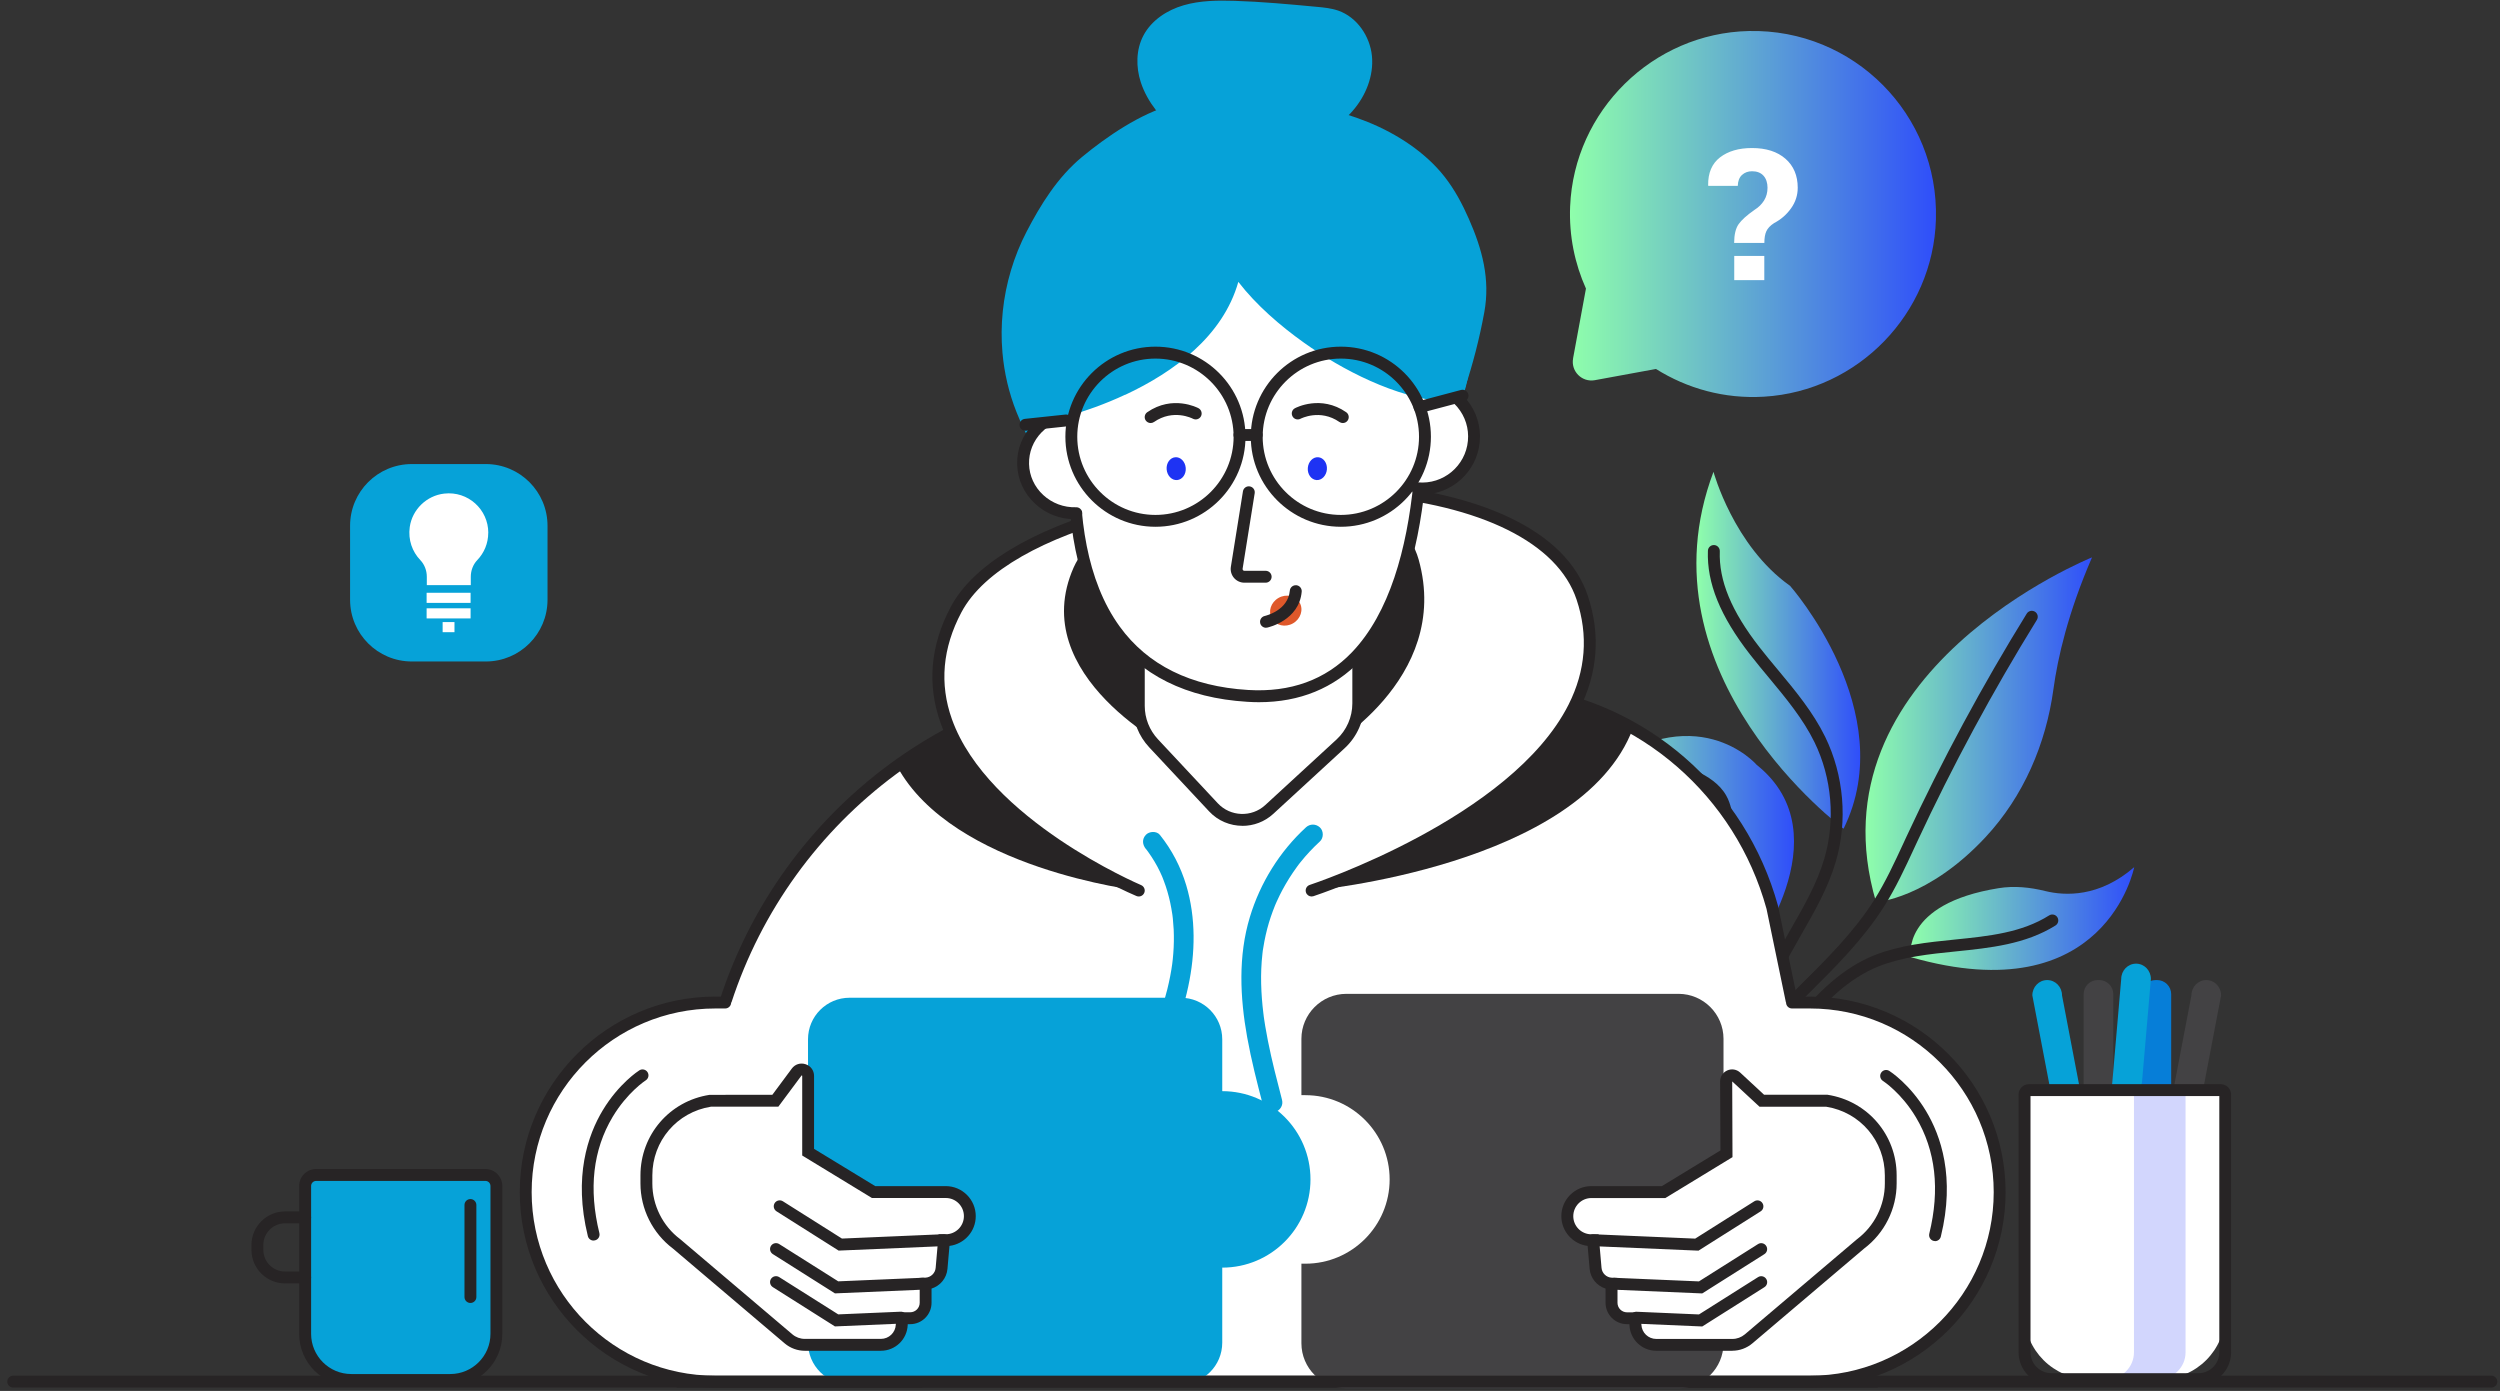 <svg width="275" height="153" viewBox="0 0 275 153" fill="none" xmlns="http://www.w3.org/2000/svg">
<rect x="0" y="0" width="275" height="153" fill="#333333" stroke="none"/>
<path d="M173.036 39.431L174.455 31.745C173.226 29.002 172.582 25.942 172.714 22.709C173.147 12.169 181.808 3.655 192.358 3.413C203.89 3.149 213.285 12.586 212.952 24.133C212.651 34.488 204.386 43.012 194.046 43.635C189.658 43.898 185.569 42.727 182.157 40.586L175.431 41.82C174.017 42.079 172.778 40.844 173.041 39.425L173.036 39.431Z" fill="url(#paint0_linear_2222_1548)"/>
<path d="M190.755 26.718C190.761 25.806 190.924 25.12 191.246 24.661C191.568 24.202 192.153 23.674 193.008 23.078C193.446 22.804 193.794 22.461 194.047 22.055C194.3 21.649 194.427 21.179 194.427 20.647C194.427 20.114 194.279 19.655 193.984 19.328C193.688 19.001 193.266 18.837 192.723 18.837C192.285 18.837 191.916 18.974 191.62 19.244C191.325 19.512 191.172 19.913 191.156 20.446H187.917L187.896 20.388C187.875 19.022 188.313 17.999 189.199 17.313C190.091 16.627 191.262 16.284 192.718 16.284C194.279 16.284 195.508 16.68 196.405 17.466C197.302 18.252 197.75 19.317 197.75 20.652C197.75 21.47 197.507 22.229 197.017 22.915C196.526 23.606 195.904 24.144 195.149 24.54C194.727 24.814 194.448 25.109 194.3 25.431C194.152 25.748 194.079 26.18 194.079 26.724H190.75L190.755 26.718ZM194.073 30.812H190.766V28.153H194.073V30.812Z" fill="white"/>
<path d="M53.438 51.046H45.298C41.549 51.046 38.509 54.085 38.509 57.835V65.974C38.509 69.724 41.549 72.763 45.298 72.763H53.438C57.187 72.763 60.227 69.724 60.227 65.974V57.835C60.227 54.085 57.187 51.046 53.438 51.046Z" fill="#06A2D8"/>
<path d="M53.712 58.606C53.712 56.042 51.486 53.995 48.859 54.296C46.923 54.517 45.341 56.053 45.072 57.978C44.877 59.386 45.351 60.684 46.227 61.602C46.702 62.098 46.95 62.762 46.95 63.448V64.361H51.787V63.448C51.787 62.768 52.03 62.103 52.499 61.612C53.248 60.832 53.707 59.772 53.707 58.606H53.712Z" fill="white"/>
<path d="M51.765 65.205H46.928V66.318H51.765V65.205Z" fill="white"/>
<path d="M51.765 66.914H46.928V68.027H51.765V66.914Z" fill="white"/>
<path d="M49.993 68.428H48.69V69.541H49.993V68.428Z" fill="white"/>
<path d="M202.795 91.157C202.795 91.157 180.039 74.303 188.484 51.9C188.484 51.9 190.695 60.05 196.909 64.444C196.909 64.444 209.147 78.297 202.795 91.157Z" fill="url(#paint1_linear_2222_1548)"/>
<path d="M234.763 95.388C234.763 95.388 231.661 111.445 210.181 105.284C210.181 105.284 209.063 99.434 219.861 97.698C221.565 97.424 223.3 97.598 224.978 98.015C227.146 98.547 230.912 98.727 234.763 95.388Z" fill="url(#paint2_linear_2222_1548)"/>
<path d="M230.125 61.311C230.125 61.311 198.86 73.86 206.372 99.238C206.372 99.238 212.116 98.859 218.42 92.075C222.577 87.602 225.056 81.852 225.879 75.802C226.348 72.367 227.477 67.409 230.125 61.306V61.311Z" fill="url(#paint3_linear_2222_1548)"/>
<path d="M193.233 84.13C193.233 84.13 186.502 76.344 175.145 85.175C175.145 85.175 188.897 84.906 186.576 91.706C186.576 91.706 185.79 101.153 192.315 105.526C192.315 105.526 202.981 91.916 193.238 84.136L193.233 84.13Z" fill="url(#paint4_linear_2222_1548)"/>
<path d="M188.058 123.308C187.984 123.308 187.905 123.298 187.831 123.266C187.494 123.139 187.32 122.765 187.441 122.427C189.488 116.846 193.771 112.6 197.912 108.491C200.887 105.542 203.962 102.493 206.173 98.98C207.402 97.023 208.399 94.871 209.364 92.787L209.707 92.043C213.616 83.64 218.068 75.379 222.942 67.498C223.132 67.192 223.533 67.097 223.844 67.287C224.15 67.477 224.245 67.883 224.055 68.189C219.207 76.028 214.776 84.241 210.888 92.597L210.546 93.335C209.564 95.456 208.546 97.65 207.27 99.676C204.975 103.316 201.847 106.418 198.824 109.419C194.599 113.607 190.606 117.569 188.659 122.876C188.565 123.139 188.311 123.303 188.042 123.303L188.058 123.308Z" fill="#272425"/>
<path d="M192.868 123.693C192.81 123.693 192.757 123.688 192.699 123.672C192.351 123.577 192.14 123.219 192.235 122.87C194.007 116.224 199.498 107.726 206.177 105.078C208.983 103.965 212.042 103.653 215.007 103.353C218.8 102.968 222.376 102.604 225.409 100.694C225.715 100.504 226.122 100.594 226.311 100.9C226.501 101.206 226.412 101.612 226.106 101.802C222.814 103.87 218.911 104.271 215.139 104.656C212.264 104.946 209.294 105.252 206.657 106.296C200.379 108.786 195.189 116.867 193.501 123.208C193.422 123.503 193.158 123.693 192.868 123.693Z" fill="#272425"/>
<path d="M193.277 115.823C192.934 115.823 192.644 115.554 192.623 115.206C192.38 111.128 194.195 107.236 195.803 104.303C196.204 103.575 196.621 102.841 197.027 102.135C198.43 99.692 199.881 97.16 200.672 94.459C201.912 90.25 201.516 85.576 199.591 81.636C198.33 79.061 196.436 76.783 194.601 74.573C193.904 73.739 193.187 72.874 192.507 71.998C189.22 67.768 187.743 64.144 187.87 60.588C187.88 60.224 188.181 59.945 188.545 59.955C188.904 59.966 189.189 60.272 189.178 60.631C189.062 63.864 190.449 67.219 193.54 71.191C194.205 72.046 194.917 72.906 195.608 73.728C197.491 75.992 199.438 78.334 200.767 81.05C202.835 85.281 203.262 90.303 201.928 94.818C201.089 97.667 199.601 100.262 198.161 102.773C197.76 103.474 197.344 104.202 196.948 104.92C195.424 107.7 193.699 111.371 193.926 115.116C193.947 115.475 193.672 115.786 193.314 115.807C193.298 115.807 193.287 115.807 193.271 115.807L193.277 115.823Z" fill="#272425"/>
<path d="M192.867 123.694C192.809 123.694 192.746 123.683 192.683 123.667C192.335 123.567 192.134 123.203 192.234 122.855C193.3 119.178 192.741 115.101 192.25 111.508L189.402 90.683C189.28 89.796 189.154 88.879 188.732 88.135C188.157 87.132 187.065 86.494 186.173 86.051C184.459 85.197 182.629 84.627 180.735 84.353C180.376 84.3 180.128 83.968 180.181 83.609C180.234 83.25 180.566 83.002 180.925 83.055C182.956 83.35 184.918 83.962 186.759 84.88C187.814 85.408 189.122 86.178 189.871 87.486C190.42 88.446 190.567 89.538 190.699 90.503L193.548 111.329C194.06 115.053 194.634 119.273 193.49 123.219C193.405 123.504 193.147 123.694 192.862 123.694H192.867Z" fill="#272425"/>
<path d="M152.93 74.191L167.684 76.112C180.719 77.805 191.469 87.152 194.956 99.823L206.087 151.988H75.134L77.444 122.126C79.159 99.965 94.883 81.392 116.458 76.048L123.923 74.197H152.919L152.93 74.191Z" fill="white"/>
<path d="M206.567 152.637H74.427L76.796 122.068C78.537 99.581 94.414 80.828 116.306 75.405L123.849 73.538H153.009L167.764 75.463C181.094 77.194 192.013 86.689 195.584 99.65L195.595 99.692L206.567 152.643V152.637ZM75.841 151.329H204.958L194.318 99.977C190.884 87.538 180.397 78.423 167.595 76.761L152.883 74.846H124.007L116.622 76.677C95.279 81.968 79.797 100.246 78.099 122.169L75.841 151.329Z" fill="#272425"/>
<path d="M101.258 110.278H78.676C67.16 110.278 57.824 119.615 57.824 131.131C57.824 142.646 67.16 151.983 78.676 151.983H101.258V110.278Z" fill="white"/>
<path d="M101.263 152.638H78.68C66.822 152.638 57.174 142.99 57.174 131.131C57.174 119.273 66.822 109.625 78.68 109.625H79.772C80.136 109.625 80.426 109.92 80.426 110.279C80.426 110.638 80.131 110.933 79.772 110.933H78.68C67.545 110.933 58.482 119.996 58.482 131.131C58.482 142.267 67.545 151.329 78.68 151.329H101.263C101.627 151.329 101.917 151.625 101.917 151.984C101.917 152.342 101.621 152.638 101.263 152.638Z" fill="#272425"/>
<path d="M176.53 110.278H199.113C210.628 110.278 219.965 119.615 219.965 131.131C219.965 142.646 210.628 151.983 199.113 151.983H176.53V110.278Z" fill="white"/>
<path d="M199.11 152.638H176.527C176.163 152.638 175.873 152.342 175.873 151.984C175.873 151.625 176.168 151.329 176.527 151.329H199.11C210.245 151.329 219.308 142.267 219.308 131.131C219.308 119.996 210.245 110.933 199.11 110.933H197.121C196.757 110.933 196.467 110.638 196.467 110.279C196.467 109.92 196.762 109.625 197.121 109.625H199.11C210.968 109.625 220.616 119.273 220.616 131.131C220.616 142.99 210.968 152.638 199.11 152.638Z" fill="#272425"/>
<path d="M125.264 97.961L143.526 92.659C143.526 92.659 154.646 85.095 161.208 75.267L152.926 74.191H123.929L116.465 76.043C109.924 77.662 103.921 80.5 98.678 84.288C104.797 95.592 125.264 97.966 125.264 97.966V97.961Z" fill="#272425"/>
<path d="M125.744 93.714L144.28 97.961C144.28 97.961 173.931 95.297 179.623 80.115C176.004 78.058 171.969 76.665 167.68 76.112L152.926 74.191H123.929L116.465 76.043C114.735 76.47 113.047 76.987 111.396 77.578C115.921 86.662 125.749 93.72 125.749 93.72L125.744 93.714Z" fill="#272425"/>
<path d="M174.051 65.763C167.895 47.237 113.34 51.626 105.169 67.06C95.447 85.428 125.267 97.962 125.267 97.962H144.284C144.284 97.962 180.803 86.077 174.051 65.763Z" fill="white"/>
<path d="M156.051 61.548C152.659 49.431 122.613 52.306 118.113 62.398C112.759 74.409 129.18 82.601 129.18 82.601H145.506C145.506 82.601 159.77 74.831 156.051 61.548Z" fill="#272425"/>
<path d="M144.278 98.615C144.004 98.615 143.745 98.441 143.656 98.161C143.545 97.818 143.73 97.449 144.078 97.338C144.299 97.264 166.233 90.001 172.542 77.509C174.43 73.764 174.731 69.882 173.428 65.968C171.355 59.722 162.931 55.539 150.323 54.489C133.216 53.065 110.703 58.002 105.749 67.365C103.676 71.28 103.328 75.231 104.71 79.108C108.656 90.164 125.351 97.285 125.52 97.359C125.852 97.502 126.011 97.882 125.868 98.214C125.726 98.546 125.346 98.704 125.008 98.562C124.302 98.267 107.611 91.14 103.471 79.546C101.957 75.31 102.331 71.005 104.584 66.754C107 62.191 113.44 58.277 122.719 55.729C131.323 53.366 141.424 52.437 150.429 53.186C156.506 53.693 161.855 54.959 165.901 56.858C170.516 59.02 173.465 61.948 174.668 65.556C176.081 69.813 175.76 74.033 173.702 78.1C170.944 83.565 165.178 88.677 156.564 93.292C150.192 96.711 144.531 98.562 144.473 98.583C144.405 98.604 144.336 98.615 144.273 98.615H144.278Z" fill="#272425"/>
<path d="M212.858 136.522C212.805 136.522 212.752 136.516 212.7 136.501C212.346 136.416 212.135 136.057 212.22 135.709C213.412 130.846 212.921 126.547 210.764 122.923C209.15 120.211 207.145 118.914 207.124 118.903C206.818 118.708 206.728 118.302 206.924 118.001C207.119 117.695 207.52 117.605 207.826 117.801C207.915 117.859 210.073 119.246 211.85 122.195C213.486 124.906 215.095 129.501 213.491 136.026C213.417 136.326 213.148 136.527 212.858 136.527V136.522Z" fill="#272425"/>
<path d="M65.294 136.464C64.999 136.464 64.73 136.264 64.661 135.963C63.058 129.438 64.672 124.843 66.302 122.132C68.08 119.178 70.237 117.796 70.327 117.738C70.633 117.543 71.039 117.637 71.229 117.938C71.424 118.244 71.334 118.645 71.028 118.84C70.992 118.861 69.003 120.164 67.389 122.86C65.226 126.484 64.735 130.783 65.933 135.646C66.017 136 65.806 136.353 65.453 136.438C65.4 136.448 65.347 136.459 65.294 136.459V136.464Z" fill="#272425"/>
<path d="M126.041 93.371C126.078 93.419 126.115 93.461 126.152 93.508C126.146 93.498 126.041 93.361 126.115 93.461C126.173 93.545 126.236 93.625 126.299 93.709C126.426 93.883 126.553 94.062 126.669 94.247C126.901 94.6 127.112 94.959 127.312 95.328C127.513 95.698 127.687 96.077 127.856 96.463C127.919 96.61 127.787 96.294 127.845 96.441C127.861 96.484 127.877 96.521 127.892 96.563C127.929 96.658 127.966 96.753 128.003 96.848C128.082 97.053 128.151 97.254 128.225 97.465C128.494 98.267 128.7 99.09 128.847 99.923C128.884 100.123 128.916 100.329 128.947 100.53C128.958 100.588 128.963 100.646 128.974 100.704C128.974 100.693 128.947 100.503 128.963 100.63C128.979 100.762 128.995 100.894 129.011 101.025C129.053 101.437 129.085 101.848 129.106 102.255C129.143 103.12 129.132 103.99 129.064 104.855C129.032 105.282 128.99 105.71 128.932 106.137C128.958 105.931 128.916 106.232 128.905 106.295C128.889 106.411 128.868 106.527 128.853 106.643C128.81 106.891 128.768 107.139 128.721 107.382C128.351 109.291 127.787 111.153 127.106 112.973C126.917 113.48 126.721 113.976 126.516 114.477C126.458 114.619 126.4 114.756 126.342 114.899C126.347 114.883 126.405 114.756 126.352 114.872C126.32 114.952 126.284 115.025 126.252 115.104C126.146 115.352 126.036 115.6 125.93 115.843C125.482 116.856 125.007 117.863 124.522 118.86C124.274 119.372 124.363 120.063 124.912 120.353C125.403 120.612 126.141 120.511 126.405 119.963C128.177 116.291 129.86 112.514 130.709 108.505C131.49 104.85 131.564 100.994 130.488 97.386C129.881 95.36 128.911 93.487 127.586 91.836C127.228 91.388 126.41 91.435 126.041 91.836C125.603 92.311 125.661 92.902 126.041 93.382V93.371Z" fill="#06A2D8"/>
<path d="M143.644 91.02C140.758 93.673 138.622 97.118 137.488 100.868C136.185 105.173 136.401 109.709 137.187 114.088C137.641 116.609 138.279 119.088 138.923 121.562C139.065 122.116 139.709 122.507 140.262 122.322C140.832 122.137 141.18 121.573 141.022 120.982C140.463 118.83 139.904 116.678 139.471 114.494C139.366 113.956 139.265 113.423 139.176 112.88C139.134 112.621 139.091 112.357 139.054 112.099C139.039 111.978 139.017 111.856 139.002 111.735C138.975 111.556 139.023 111.893 139.002 111.714C138.991 111.629 138.981 111.54 138.97 111.455C138.838 110.385 138.754 109.303 138.727 108.222C138.701 107.13 138.743 106.033 138.865 104.941C138.88 104.804 138.896 104.666 138.912 104.524C138.928 104.392 138.912 104.535 138.912 104.556C138.923 104.487 138.933 104.419 138.944 104.35C138.986 104.086 139.028 103.817 139.081 103.553C139.17 103.089 139.276 102.63 139.392 102.171C139.624 101.285 139.92 100.42 140.262 99.576C140.336 99.386 140.268 99.555 140.257 99.592C140.278 99.539 140.305 99.481 140.326 99.428C140.368 99.333 140.41 99.238 140.452 99.144C140.558 98.917 140.663 98.69 140.774 98.463C140.975 98.052 141.196 97.651 141.423 97.255C141.681 96.807 141.956 96.374 142.246 95.947C142.393 95.725 142.546 95.509 142.705 95.298C142.773 95.203 142.847 95.108 142.916 95.013C142.763 95.214 143.011 94.892 143.048 94.85C143.702 94.032 144.419 93.267 145.189 92.56C145.611 92.175 145.611 91.405 145.189 91.015C144.741 90.603 144.097 90.603 143.644 91.015V91.02Z" fill="#06A2D8"/>
<path d="M143.593 120.464H143.155V114.271C143.155 111.544 145.376 109.323 148.103 109.323H184.638C187.365 109.323 189.586 111.544 189.586 114.271V147.757C189.586 150.484 187.365 152.705 184.638 152.705H148.103C145.376 152.705 143.155 150.484 143.155 147.757V139.006H143.593C148.705 139.006 152.861 134.849 152.861 129.738C152.861 124.626 148.705 120.469 143.593 120.469V120.464Z" fill="#434244"/>
<path d="M134.447 114.33V120.027C139.806 120.027 144.153 124.373 144.153 129.733C144.153 135.092 139.806 139.439 134.447 139.439V147.694C134.447 150.221 132.4 152.268 129.873 152.268H93.454C90.928 152.268 88.881 150.221 88.881 147.694V114.324C88.881 111.798 90.928 109.751 93.454 109.751H129.873C132.4 109.751 134.447 111.798 134.447 114.324V114.33Z" fill="#06A2D8"/>
<path d="M78.154 121.082H85.286L87.622 117.933C88.029 117.389 88.888 117.674 88.888 118.349V126.742L96.089 131.131H104.028C105.489 131.131 106.676 132.318 106.676 133.779C106.676 135.24 105.489 136.427 104.028 136.427H103.838L103.569 139.523C103.49 140.447 102.735 141.164 101.812 141.201V143.311C101.812 144.25 101.053 145.009 100.114 145.009H99.217L99.185 145.732C99.132 146.967 98.12 147.937 96.885 147.937H88.519C87.865 147.937 87.232 147.705 86.731 147.283L74.419 136.838C72.325 135.272 71.096 132.808 71.096 130.192V129.306C71.096 125.202 74.092 121.715 78.143 121.092L78.154 121.082Z" fill="white"/>
<path d="M96.894 148.586H88.528C87.721 148.586 86.935 148.296 86.317 147.774L74.021 137.34C71.785 135.657 70.45 132.983 70.45 130.182V129.295C70.45 124.838 73.647 121.109 78.057 120.433H78.157L84.957 120.428L87.098 117.543C87.452 117.063 88.048 116.878 88.612 117.063C89.177 117.247 89.546 117.754 89.546 118.35V126.373L96.272 130.472H104.031C105.851 130.472 107.333 131.954 107.333 133.774C107.333 135.457 106.073 136.844 104.443 137.05L104.221 139.576C104.131 140.605 103.419 141.449 102.47 141.745V143.306C102.47 144.604 101.415 145.659 100.117 145.659H99.848V145.754C99.779 147.341 98.482 148.586 96.889 148.586H96.894ZM78.204 121.736C74.465 122.332 71.758 125.503 71.758 129.295V130.182C71.758 132.577 72.903 134.866 74.818 136.306L74.85 136.332L87.162 146.777C87.541 147.099 88.027 147.278 88.528 147.278H96.894C97.78 147.278 98.503 146.587 98.54 145.701L98.598 144.35H100.122C100.697 144.35 101.167 143.881 101.167 143.306V140.568L101.794 140.542C102.385 140.515 102.876 140.051 102.923 139.46L103.245 135.768H104.036C105.134 135.768 106.03 134.876 106.03 133.774C106.03 132.671 105.139 131.78 104.036 131.78H95.913L88.243 127.106V118.35C88.243 118.35 88.243 118.313 88.211 118.302C88.18 118.292 88.169 118.302 88.159 118.318L85.621 121.731H78.21L78.204 121.736Z" fill="#272425"/>
<path d="M92.26 137.572L85.418 133.246C85.112 133.051 85.022 132.65 85.212 132.344C85.407 132.038 85.808 131.949 86.114 132.138L92.613 136.242L103.807 135.762C104.165 135.741 104.471 136.026 104.487 136.39C104.503 136.749 104.223 137.055 103.859 137.071L92.254 137.566L92.26 137.572Z" fill="#272425"/>
<path d="M91.853 142.277L85.011 137.951C84.705 137.756 84.615 137.355 84.805 137.049C85.001 136.743 85.401 136.654 85.707 136.844L92.206 140.947L101.496 140.552C101.854 140.531 102.16 140.816 102.176 141.18C102.192 141.538 101.912 141.844 101.548 141.86L91.848 142.272L91.853 142.277Z" fill="#272425"/>
<path d="M91.853 145.912L85.011 141.586C84.705 141.391 84.615 140.99 84.805 140.684C85.001 140.378 85.401 140.288 85.707 140.478L92.206 144.582L99.074 144.287C99.428 144.266 99.739 144.551 99.755 144.915C99.771 145.273 99.491 145.579 99.127 145.595L91.853 145.906V145.912Z" fill="#272425"/>
<path d="M200.94 121.082H193.808L190.991 118.47C190.569 118.075 189.878 118.381 189.878 118.961L189.915 126.916L182.999 131.13H175.06C173.599 131.13 172.412 132.317 172.412 133.779C172.412 135.24 173.599 136.427 175.06 136.427H175.25L175.519 139.523C175.598 140.446 176.353 141.164 177.276 141.201V143.311C177.276 144.249 178.035 145.009 178.974 145.009H179.871L179.903 145.732C179.955 146.966 180.968 147.937 182.203 147.937H190.569C191.223 147.937 191.856 147.705 192.357 147.283L204.669 136.838C206.763 135.271 207.992 132.808 207.992 130.192V129.305C207.992 125.201 204.996 121.715 200.945 121.092L200.94 121.082Z" fill="white"/>
<path d="M190.558 148.586H182.192C180.604 148.586 179.307 147.342 179.238 145.754V145.659H178.964C177.666 145.659 176.611 144.604 176.611 143.306V141.745C175.662 141.449 174.95 140.605 174.86 139.577L174.638 137.05C173.014 136.844 171.748 135.457 171.748 133.774C171.748 131.954 173.23 130.472 175.05 130.472H182.809L189.25 126.547L189.213 118.962C189.213 118.429 189.514 117.965 189.999 117.749C190.484 117.532 191.033 117.627 191.423 117.986L194.05 120.423H201.024C205.429 121.104 208.631 124.833 208.631 129.29V130.177C208.631 132.978 207.296 135.652 205.059 137.335L192.763 147.769C192.146 148.291 191.36 148.581 190.553 148.581L190.558 148.586ZM175.055 131.785C173.958 131.785 173.061 132.677 173.061 133.779C173.061 134.882 173.953 135.773 175.055 135.773H175.846L176.168 139.466C176.221 140.057 176.706 140.521 177.297 140.547L177.925 140.574V143.311C177.925 143.886 178.394 144.356 178.969 144.356H180.494L180.552 145.706C180.589 146.592 181.311 147.284 182.197 147.284H190.564C191.065 147.284 191.545 147.104 191.93 146.782L204.273 136.311C206.188 134.871 207.333 132.582 207.333 130.187V129.301C207.333 125.508 204.627 122.338 200.887 121.742H193.549L190.543 118.957L190.574 127.286L183.189 131.785H175.066H175.055Z" fill="#272425"/>
<path d="M186.83 137.572L175.225 137.076C174.866 137.06 174.581 136.754 174.597 136.395C174.613 136.037 174.924 135.747 175.278 135.768L186.471 136.248L192.97 132.144C193.276 131.949 193.682 132.043 193.872 132.349C194.067 132.655 193.973 133.062 193.667 133.251L186.825 137.577L186.83 137.572Z" fill="#272425"/>
<path d="M187.243 142.277L177.542 141.865C177.183 141.85 176.898 141.544 176.914 141.185C176.93 140.826 177.236 140.547 177.595 140.557L186.884 140.953L193.383 136.849C193.689 136.654 194.095 136.749 194.285 137.055C194.48 137.36 194.385 137.767 194.079 137.957L187.237 142.282L187.243 142.277Z" fill="#272425"/>
<path d="M187.24 145.912L179.966 145.6C179.607 145.585 179.322 145.279 179.338 144.92C179.354 144.561 179.66 144.276 180.019 144.292L186.887 144.588L193.385 140.484C193.691 140.288 194.098 140.383 194.287 140.689C194.483 140.995 194.388 141.401 194.082 141.591L187.24 145.917V145.912Z" fill="#272425"/>
<path d="M274.051 152.631H1.453C1.089 152.631 0.799 152.336 0.799 151.977C0.799 151.619 1.094 151.323 1.453 151.323H274.051C274.415 151.323 274.705 151.619 274.705 151.977C274.705 152.336 274.41 152.631 274.051 152.631Z" fill="#272425"/>
<path d="M125.264 65.763V77.642C125.264 79.172 125.844 80.649 126.888 81.767L133.477 88.815C135.112 90.561 137.85 90.666 139.612 89.047L147.461 81.825C148.701 80.68 149.408 79.072 149.408 77.384V65.768H125.264V65.763Z" fill="white"/>
<path d="M136.668 90.84C135.328 90.84 133.988 90.307 133.007 89.257L126.418 82.21C125.253 80.965 124.614 79.346 124.614 77.642V65.108H150.072V77.378C150.072 79.246 149.286 81.039 147.909 82.305L140.06 89.526C139.1 90.407 137.881 90.845 136.668 90.845V90.84ZM125.922 66.417V77.642C125.922 79.013 126.439 80.316 127.373 81.319L133.962 88.366C135.344 89.843 137.681 89.933 139.173 88.561L147.023 81.34C148.125 80.322 148.758 78.882 148.758 77.378V66.422H125.922V66.417Z" fill="#272425"/>
<path d="M131.538 67.529C127.677 66.026 124.069 63.225 122.354 60.107C122.011 59.479 121.352 59.073 120.825 58.583C117.005 55.022 113.698 50.037 111.825 45.353C110.981 43.243 110.464 41.022 110.269 38.78C110.005 35.747 110.327 32.677 111.203 29.744C111.641 28.277 112.216 26.848 112.928 25.477C114.458 22.538 116.309 19.516 119.015 17.274C121.695 15.053 125.477 12.458 128.959 11.535C132.704 10.543 136.159 10.459 140.01 10.933C143.592 11.371 147.157 12.083 150.465 13.423C153.725 14.747 156.827 16.788 158.916 19.458C160.023 20.871 160.857 22.449 161.569 24.063C163.056 27.439 163.937 30.725 163.273 34.349C162.223 40.104 160.319 45.733 157.766 51.071C155.418 55.977 152.469 61.716 148.276 65.535C147.711 66.047 147.094 66.511 146.408 66.875C142.041 69.207 136.154 69.323 131.543 67.529H131.538Z" fill="#06A2D8"/>
<path d="M148.354 12.658C146.978 14.051 145.221 15.048 143.385 15.75C140.579 16.826 137.308 17.464 134.333 16.857C131.453 16.272 128.926 14.426 127.154 12.12C126.442 11.192 125.851 10.163 125.487 9.05C124.938 7.362 124.954 5.447 125.788 3.886C126.674 2.219 128.388 1.106 130.203 0.579C132.018 0.051 133.938 0.035 135.826 0.093C138.822 0.188 141.808 0.468 144.794 0.747C145.611 0.821 146.434 0.9 147.21 1.169C149.272 1.892 150.696 3.981 150.913 6.154C151.124 8.333 150.243 10.527 148.808 12.178C148.66 12.347 148.513 12.511 148.354 12.664V12.658Z" fill="#06A2D8"/>
<path d="M125.192 25.656C123.092 27.497 121.62 29.945 120.913 32.645C118.007 43.744 112.104 75.004 137.245 76.55C158.261 77.842 157.29 46.408 155.855 32.587C155.338 27.581 152.216 23.177 147.595 21.172C142.082 18.777 134.011 17.907 125.186 25.661L125.192 25.656Z" fill="white"/>
<path d="M138.47 77.242C138.053 77.242 137.631 77.226 137.199 77.199C130.499 76.788 125.419 74.261 122.107 69.682C114.437 59.095 118.272 40.137 120.276 32.478C121.025 29.603 122.576 27.076 124.755 25.161C133.965 17.069 142.4 18.193 147.854 20.561C152.644 22.64 155.957 27.218 156.505 32.514C157.655 43.634 158.299 63.637 149.658 72.652C146.736 75.701 142.98 77.242 138.475 77.242H138.47ZM139.799 20.15C135.627 20.15 130.758 21.632 125.62 26.148C123.637 27.888 122.228 30.194 121.542 32.81C119.585 40.29 115.824 58.779 123.167 68.918C126.242 73.164 130.99 75.511 137.283 75.896C141.951 76.181 145.797 74.789 148.714 71.75C156.991 63.12 156.336 43.55 155.208 32.657C154.706 27.836 151.694 23.663 147.337 21.775C145.248 20.867 142.69 20.16 139.804 20.16L139.799 20.15Z" fill="#272425"/>
<path d="M118.191 56.257C121.346 56.257 123.904 53.699 123.904 50.544C123.904 47.389 121.346 44.831 118.191 44.831C115.036 44.831 112.478 47.389 112.478 50.544C112.478 53.699 115.036 56.257 118.191 56.257Z" fill="white"/>
<path d="M118.238 57.117C116.603 57.117 115.058 56.521 113.871 55.419C112.636 54.279 111.929 52.734 111.887 51.077C111.845 49.416 112.468 47.838 113.649 46.636C114.82 45.438 116.403 44.752 118.096 44.71C118.46 44.7 118.761 44.985 118.766 45.349C118.776 45.712 118.492 46.008 118.128 46.019C116.772 46.055 115.511 46.599 114.583 47.548C113.654 48.498 113.164 49.737 113.195 51.04C113.227 52.343 113.786 53.556 114.757 54.453C115.738 55.355 117.02 55.841 118.376 55.798C118.734 55.788 119.04 56.073 119.045 56.437C119.056 56.801 118.771 57.101 118.407 57.107C118.349 57.107 118.291 57.107 118.233 57.107L118.238 57.117Z" fill="#272425"/>
<path d="M157.38 53.664C160.497 53.175 162.628 50.252 162.139 47.135C161.65 44.018 158.727 41.887 155.61 42.376C152.493 42.865 150.362 45.788 150.851 48.905C151.34 52.022 154.263 54.152 157.38 53.664Z" fill="white"/>
<path d="M156.438 54.39C156.243 54.39 156.048 54.379 155.847 54.363C155.489 54.332 155.225 54.01 155.256 53.651C155.288 53.292 155.61 53.023 155.969 53.06C158.743 53.319 161.217 51.267 161.47 48.487C161.597 47.142 161.186 45.828 160.321 44.789C159.455 43.75 158.242 43.112 156.892 42.985C156.533 42.953 156.269 42.632 156.301 42.273C156.333 41.914 156.654 41.645 157.013 41.682C158.706 41.84 160.241 42.642 161.328 43.95C162.415 45.259 162.926 46.91 162.773 48.608C162.467 51.905 159.688 54.395 156.438 54.395V54.39Z" fill="#272425"/>
<path d="M123.777 43.429C129.142 40.918 134.538 36.962 136.216 31.006C138.183 33.554 140.816 35.827 143.427 37.689C147.689 40.733 153.518 43.714 158.893 44.199C159.273 44.236 159.874 44.346 160.244 44.209C160.518 44.104 160.75 43.772 160.882 43.529C161.219 42.906 161.304 42.178 161.473 41.498C161.552 41.171 161.62 40.844 161.678 40.517C161.837 39.636 162.027 38.612 161.9 37.721C161.858 37.441 161.742 37.215 161.615 36.967C161.43 36.608 161.309 36.239 161.183 35.859C160.866 34.952 160.47 34.076 160.017 33.227C159.832 32.879 159.642 32.536 159.437 32.198C157.981 29.75 156.372 27.403 154.62 25.177C153.645 23.937 152.611 22.724 151.376 21.764C149.994 20.693 148.391 19.965 146.745 19.422C145.753 19.09 144.788 18.821 143.743 18.784C142.92 18.757 142.082 18.309 141.28 18.124C140.362 17.908 139.428 17.776 138.489 17.708C136.622 17.581 134.733 17.729 132.903 18.098C129.263 18.831 125.835 20.387 122.59 22.197C120.839 23.172 119.104 24.254 117.795 25.773C116.793 26.939 116.081 28.326 115.464 29.735C114.235 32.546 113.364 35.506 112.863 38.533C112.499 40.717 112.293 42.996 112.33 45.212C112.341 45.787 112.436 46.372 113.043 46.594C114.314 47.058 116.055 46.124 117.268 45.797C119.309 45.248 121.551 44.457 123.767 43.418L123.777 43.429Z" fill="#06A2D8"/>
<path d="M126.572 46.535C126.366 46.535 126.161 46.435 126.034 46.256C125.828 45.96 125.902 45.549 126.198 45.343C128.983 43.418 131.726 44.842 131.837 44.905C132.153 45.074 132.274 45.475 132.106 45.791C131.937 46.108 131.541 46.229 131.219 46.06C131.13 46.013 129.051 44.958 126.941 46.419C126.825 46.498 126.699 46.535 126.567 46.535H126.572Z" fill="#272425"/>
<path d="M128.331 51.636C128.389 52.327 128.901 52.854 129.481 52.807C130.061 52.759 130.488 52.158 130.43 51.467C130.372 50.776 129.861 50.248 129.28 50.296C128.7 50.343 128.273 50.945 128.331 51.636Z" fill="#1E33F3"/>
<path d="M147.712 46.535C147.585 46.535 147.453 46.498 147.337 46.419C145.201 44.942 143.08 46.05 143.059 46.061C142.743 46.23 142.342 46.114 142.173 45.792C142.004 45.475 142.12 45.074 142.442 44.906C142.558 44.842 145.301 43.413 148.081 45.343C148.376 45.549 148.45 45.955 148.244 46.256C148.118 46.441 147.912 46.535 147.706 46.535H147.712Z" fill="#272425"/>
<path d="M145.959 51.636C145.901 52.327 145.39 52.854 144.809 52.807C144.229 52.759 143.802 52.158 143.86 51.467C143.918 50.776 144.429 50.248 145.01 50.296C145.59 50.343 146.017 50.945 145.959 51.636Z" fill="#1E33F3"/>
<path d="M139.229 64.096H136.882C136.439 64.096 136.022 63.901 135.737 63.569C135.452 63.231 135.326 62.793 135.394 62.355L136.724 54.047C136.782 53.688 137.114 53.446 137.473 53.504C137.831 53.562 138.074 53.894 138.016 54.253L136.687 62.561C136.676 62.64 136.708 62.693 136.729 62.719C136.75 62.746 136.797 62.788 136.877 62.788H139.224C139.588 62.788 139.878 63.083 139.878 63.442C139.878 63.801 139.583 64.096 139.224 64.096H139.229Z" fill="#272425"/>
<path d="M142.965 66.295C143.403 67.065 143.076 68.083 142.232 68.568C141.388 69.054 140.343 68.816 139.9 68.046C139.462 67.276 139.789 66.258 140.634 65.773C141.478 65.287 142.522 65.525 142.965 66.295Z" fill="#DF582A"/>
<path d="M139.259 69.054C138.958 69.054 138.684 68.843 138.62 68.537C138.541 68.183 138.768 67.835 139.121 67.756C139.232 67.73 141.69 67.155 141.88 64.971C141.912 64.612 142.228 64.349 142.592 64.375C142.951 64.406 143.22 64.723 143.188 65.087C142.909 68.236 139.549 69.001 139.406 69.033C139.359 69.043 139.311 69.049 139.264 69.049L139.259 69.054Z" fill="#272425"/>
<path d="M48.258 151.793H39.908C36.405 151.793 33.567 148.95 33.567 145.452V129.242H54.599V145.452C54.599 148.955 51.755 151.793 48.258 151.793Z" fill="#06A2D8"/>
<path d="M49.525 152.452H38.637C35.478 152.452 32.909 149.883 32.909 146.723V130.455C32.909 129.427 33.747 128.588 34.776 128.588H53.386C54.415 128.588 55.254 129.427 55.254 130.455V146.723C55.254 149.883 52.685 152.452 49.525 152.452ZM34.776 129.901C34.47 129.901 34.222 130.149 34.222 130.455V146.723C34.222 149.161 36.206 151.144 38.643 151.144H49.53C51.967 151.144 53.951 149.161 53.951 146.723V130.455C53.951 130.149 53.703 129.901 53.397 129.901H34.787H34.776Z" fill="#272425"/>
<path d="M33.567 141.175H31.352C29.316 141.175 27.659 139.518 27.659 137.482V136.949C27.659 134.913 29.316 133.257 31.352 133.257H33.567C33.931 133.257 34.221 133.552 34.221 133.911C34.221 134.27 33.926 134.565 33.567 134.565H31.352C30.038 134.565 28.967 135.636 28.967 136.949V137.482C28.967 138.796 30.038 139.866 31.352 139.866H33.567C33.931 139.866 34.221 140.162 34.221 140.521C34.221 140.879 33.926 141.175 33.567 141.175Z" fill="#272425"/>
<path d="M51.747 143.327C51.383 143.327 51.093 143.031 51.093 142.672V132.55C51.093 132.186 51.388 131.896 51.747 131.896C52.106 131.896 52.401 132.191 52.401 132.55V142.672C52.401 143.036 52.106 143.327 51.747 143.327Z" fill="#272425"/>
<path d="M225.188 107.807C224.286 107.807 223.558 108.561 223.558 109.495L226.739 126.148H230.004L226.823 109.495C226.823 108.561 226.095 107.807 225.193 107.807H225.188Z" fill="#06A2D8"/>
<path d="M242.691 107.807C243.593 107.807 244.321 108.561 244.321 109.495L241.14 126.148H237.875L241.056 109.495C241.056 108.561 241.784 107.807 242.686 107.807H242.691Z" fill="#434244"/>
<path d="M230.75 107.807H230.914C231.768 107.807 232.464 108.503 232.464 109.358V126.143H229.199V109.358C229.199 108.503 229.896 107.807 230.75 107.807Z" fill="#434244"/>
<path d="M237.117 107.807H237.28C238.135 107.807 238.831 108.503 238.831 109.358V126.143H235.566V109.358C235.566 108.503 236.262 107.807 237.117 107.807Z" fill="#067ED8"/>
<path d="M234.964 106.002C234.062 106.002 233.334 106.756 233.334 107.69L231.741 126.142H235.006L236.599 107.69C236.599 106.756 235.871 106.002 234.969 106.002H234.964Z" fill="#06A2D8"/>
<path d="M223.883 119.913H243.585C244.24 119.913 244.772 120.446 244.772 121.1V144.569C244.772 148.509 241.576 151.706 237.635 151.706H229.833C225.893 151.706 222.696 148.509 222.696 144.569V121.1C222.696 120.446 223.229 119.913 223.883 119.913Z" fill="white"/>
<path d="M239.922 119.913H234.246C234.515 119.913 234.736 120.135 234.736 120.404V148.752C234.736 150.382 233.412 151.706 231.782 151.706H237.458C239.088 151.706 240.412 150.382 240.412 148.752V120.404C240.412 120.135 240.191 119.913 239.922 119.913Z" fill="#D2D6FD"/>
<path d="M241.819 152.359H225.651C223.662 152.359 222.042 150.739 222.042 148.751V120.402C222.042 119.769 222.554 119.258 223.187 119.258H244.277C244.91 119.258 245.421 119.769 245.421 120.402V148.751C245.421 150.739 243.802 152.359 241.813 152.359H241.819ZM223.356 120.566V148.751C223.356 150.017 224.385 151.05 225.656 151.05H241.824C243.09 151.05 244.124 150.022 244.124 148.751V120.566H223.361H223.356Z" fill="#272425"/>
<path d="M156.149 45.437C155.859 45.437 155.595 45.242 155.516 44.952C155.421 44.604 155.632 44.245 155.98 44.15L160.712 42.895C161.06 42.8 161.419 43.011 161.514 43.359C161.609 43.707 161.398 44.066 161.049 44.161L156.318 45.416C156.26 45.432 156.207 45.437 156.149 45.437Z" fill="#272425"/>
<path d="M112.796 47.384C112.464 47.384 112.184 47.136 112.147 46.799C112.11 46.44 112.369 46.118 112.727 46.076L117.195 45.601C117.554 45.564 117.876 45.823 117.918 46.181C117.955 46.54 117.696 46.862 117.338 46.904L112.87 47.379C112.87 47.379 112.822 47.379 112.801 47.379L112.796 47.384Z" fill="#272425"/>
<path d="M127.098 57.945C121.639 57.945 117.192 53.503 117.192 48.038C117.192 42.573 121.633 38.132 127.098 38.132C132.563 38.132 137.005 42.573 137.005 48.038C137.005 53.503 132.563 57.945 127.098 57.945ZM127.098 39.445C122.356 39.445 118.5 43.301 118.5 48.044C118.5 52.786 122.356 56.642 127.098 56.642C131.841 56.642 135.697 52.786 135.697 48.044C135.697 43.301 131.841 39.445 127.098 39.445Z" fill="#272425"/>
<path d="M147.493 57.945C142.034 57.945 137.587 53.503 137.587 48.038C137.587 42.573 142.028 38.132 147.493 38.132C152.958 38.132 157.4 42.573 157.4 48.038C157.4 53.503 152.958 57.945 147.493 57.945ZM147.493 39.445C142.751 39.445 138.895 43.301 138.895 48.044C138.895 52.786 142.751 56.642 147.493 56.642C152.236 56.642 156.092 52.786 156.092 48.044C156.092 43.301 152.236 39.445 147.493 39.445Z" fill="#272425"/>
<path d="M138.235 48.504H136.342C135.978 48.504 135.688 48.208 135.688 47.849C135.688 47.491 135.983 47.195 136.342 47.195H138.235C138.599 47.195 138.889 47.491 138.889 47.849C138.889 48.208 138.594 48.504 138.235 48.504Z" fill="#272425"/>
<defs>
<linearGradient id="paint0_linear_2222_1548" x1="172.697" y1="23.539" x2="212.961" y2="23.539" gradientUnits="userSpaceOnUse">
<stop stop-color="#8FFFAB"/>
<stop offset="1" stop-color="#2F4EFA"/>
</linearGradient>
<linearGradient id="paint1_linear_2222_1548" x1="186.605" y1="71.529" x2="204.623" y2="71.529" gradientUnits="userSpaceOnUse">
<stop stop-color="#8FFFAB"/>
<stop offset="1" stop-color="#2F4EFA"/>
</linearGradient>
<linearGradient id="paint2_linear_2222_1548" x1="210.148" y1="101.04" x2="234.763" y2="101.04" gradientUnits="userSpaceOnUse">
<stop stop-color="#8FFFAB"/>
<stop offset="1" stop-color="#2F4EFA"/>
</linearGradient>
<linearGradient id="paint3_linear_2222_1548" x1="205.207" y1="80.272" x2="230.125" y2="80.272" gradientUnits="userSpaceOnUse">
<stop stop-color="#8FFFAB"/>
<stop offset="1" stop-color="#2F4EFA"/>
</linearGradient>
<linearGradient id="paint4_linear_2222_1548" x1="175.145" y1="93.243" x2="197.341" y2="93.243" gradientUnits="userSpaceOnUse">
<stop stop-color="#8FFFAB"/>
<stop offset="1" stop-color="#2F4EFA"/>
</linearGradient>
</defs>
</svg>
